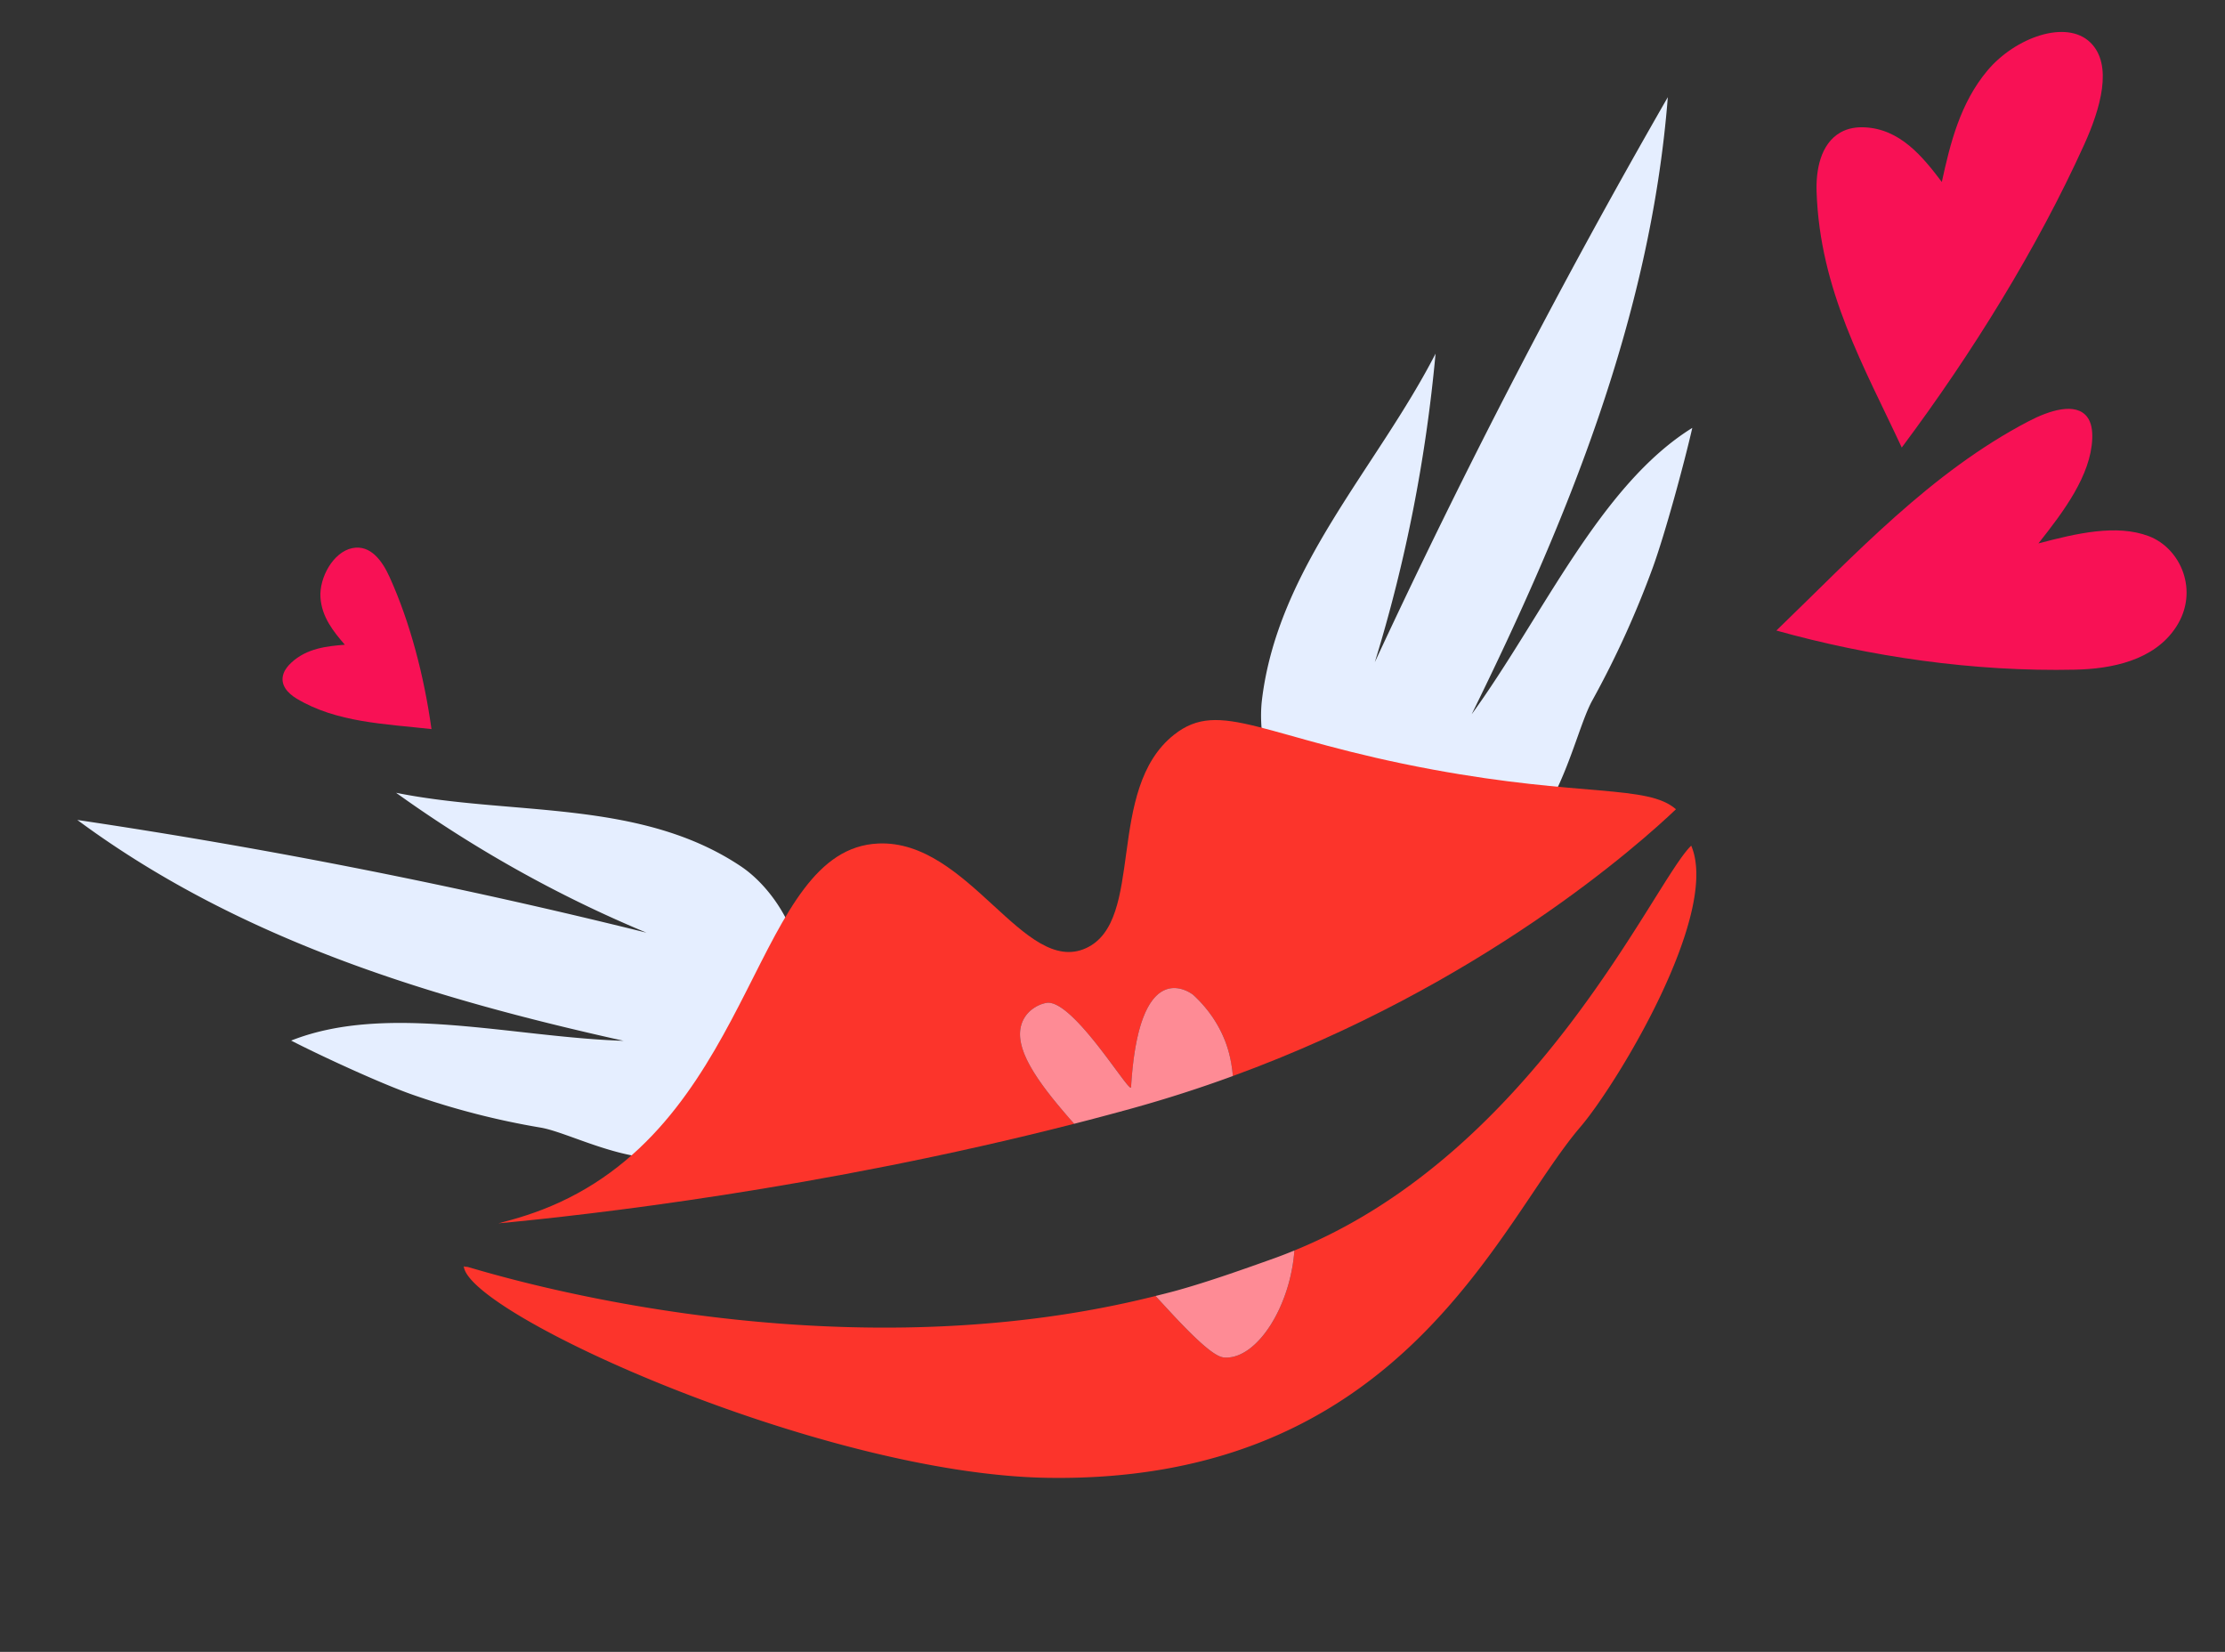 <svg width="229" height="170" fill="none" xmlns="http://www.w3.org/2000/svg"><rect width="100%" height="100%" fill="#333333" stroke="none"/><path d="M208.805 43.343c2.106-1.1 4.838-1.989 6.017-.425.438.581.547 1.405.515 2.228-.15 3.774-2.927 7.478-5.54 10.777 3.896-1.03 8.032-2.003 11.349-.75 3.316 1.254 5.213 5.65 2.837 9.326-2.267 3.509-6.738 4.337-10.37 4.417-10.527.234-21.233-1.355-30.786-4.026 8.142-7.856 15.909-16.296 25.978-21.547zM30.525 71.892c-.86-.517-1.756-1.403-1.343-2.574.153-.435.47-.818.814-1.136 1.577-1.458 3.636-1.689 5.497-1.83-1.18-1.363-2.382-2.856-2.512-4.877-.13-2.02 1.305-4.663 3.275-5.066 1.88-.385 3.087 1.32 3.826 2.945 2.14 4.71 3.568 10.238 4.327 15.677-4.804-.538-9.774-.669-13.884-3.139zm156.44-52.175c-.071-2.135.365-4.904 2.475-6.096.784-.442 1.65-.552 2.446-.518 3.652.156 5.97 2.975 7.968 5.625.859-3.948 1.888-8.139 4.719-11.496 2.831-3.358 8.08-5.273 10.566-2.862 2.371 2.3 1.038 6.83-.63 10.51-4.832 10.663-11.549 21.505-18.778 31.178-3.835-8.258-8.427-16.136-8.766-26.341z" fill="#F81155"/><path d="M147.749 36.395c-.993 10.844-3.094 21.517-6.252 31.754A754.366 754.366 0 0 1 171.654 10c-1.78 22.707-10.461 43.739-20.191 63.511 7.309-10.068 13.193-23.564 22.71-29.477-.838 3.667-2.811 10.958-4.121 14.526a97.494 97.494 0 0 1-6.177 13.536c-1.948 3.523-3.702 14.096-10.301 15.999-19.315 5.569-24.593-8.677-23.687-16.11 1.656-13.592 11.798-23.797 17.862-35.59zM40.766 81.587c8.105 5.818 16.766 10.656 25.768 14.396a623.813 623.813 0 0 0-58.575-11.6C24.747 96.8 44.578 102.752 64.176 107.11c-11.413-.361-24.328-3.934-34.211-.023 3.046 1.571 9.29 4.452 12.555 5.59a80.268 80.268 0 0 0 13.122 3.366c3.623.607 12.003 5.659 17.336 1.61 15.61-11.851 8.969-24.688 3.276-28.497-10.41-6.966-23.64-5.176-35.488-7.57z" fill="#E5EEFF"/><path d="M51.297 125.896c1.706-.444 3.872-1.04 6.356-2.189 20.283-9.382 19.969-36.34 32.744-36.9 9.315-.409 14.997 13.682 21.379 10.768 6.137-2.803 1.935-16.317 9.054-21.96 4.79-3.795 9.169.36 26.67 3.59 15.296 2.822 22.075 1.52 24.993 4.077-3.723 3.55-20.02 18.11-45.604 27.452-.1-1.147-.317-2.282-.71-3.364-.876-2.412-2.351-4.042-3.357-4.974 0 0-5.572-4.583-6.41 9.481-.053.889-6.015-9.183-8.739-8.664-.957.183-2.19.914-2.573 2.31-.698 2.539 1.778 5.981 5.455 10.127-26.162 6.696-50.14 9.395-59.258 10.246z" fill="#FC342B"/><path d="M105.1 105.523c.383-1.396 1.616-2.127 2.573-2.31 2.724-.519 8.686 9.553 8.739 8.664.838-14.064 6.41-9.481 6.41-9.481 1.006.932 2.481 2.562 3.357 4.974.393 1.082.61 2.217.71 3.364a135.282 135.282 0 0 1-10.285 3.307 324.231 324.231 0 0 1-6.049 1.609c-3.677-4.146-6.153-7.588-5.455-10.127z" fill="#FE8B95"/><path d="M48.076 130.373c.328-.022 35.887 11.797 70.852 2.998.529.575 1.069 1.159 1.623 1.756 4.069 4.384 5.01 4.568 5.572 4.583 3.293.089 6.677-5.263 7.099-11.022 24.91-10.146 37.042-38.043 40.84-41.659 3.007 7.014-7.659 24.575-11.425 28.971-8.392 9.796-18.305 36.672-54.841 36.084-23.172-.372-59.65-16.834-60.06-21.769a.747.747 0 0 0 .34.058z" fill="#FC342B"/><path d="M126.123 139.71c-.562-.015-1.503-.199-5.572-4.583a556.115 556.115 0 0 1-1.623-1.756c.732-.184 1.466-.364 2.198-.566 3.286-.911 7.006-2.238 10.044-3.323a50.376 50.376 0 0 0 2.052-.794c-.422 5.759-3.807 11.111-7.099 11.022z" fill="#FE8B95"/></svg>